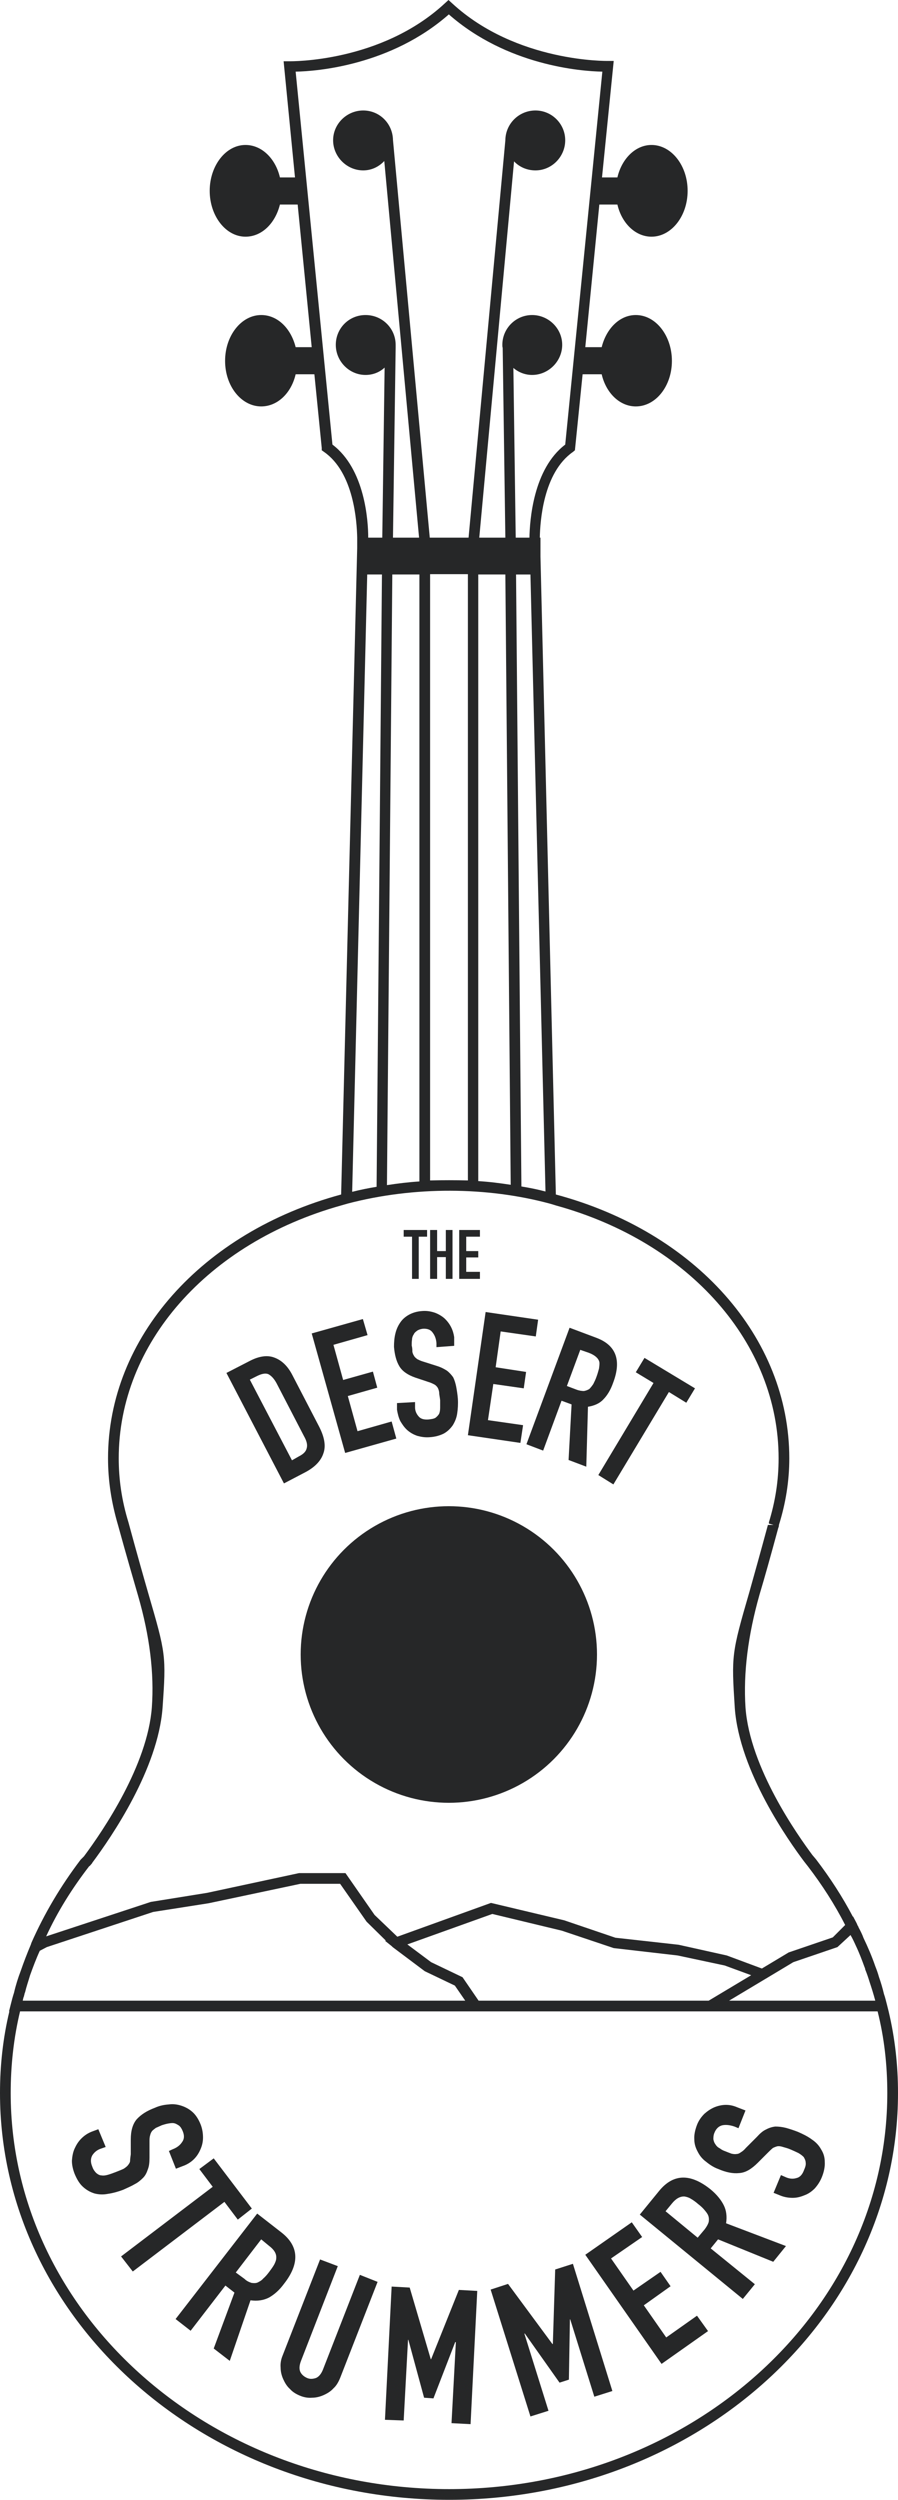 <?xml version="1.0" encoding="UTF-8"?><svg id="Layer_1" xmlns="http://www.w3.org/2000/svg" viewBox="0 0 26.85 74.67"><defs><style>.cls-1{fill:#262728;stroke-width:0px;}</style></defs><circle class="cls-1" cx="13.42" cy="49.42" r="4.43"/><path class="cls-1" d="M26.57,60.08h0l-.05-.2c-.03-.11-.05-.21-.09-.32-.04-.17-.09-.34-.15-.51-.03-.11-.07-.22-.11-.32-.1-.29-.22-.57-.35-.84-.04-.11-.09-.21-.15-.32,0-.02-.02-.04-.03-.06-.01-.03-.02-.05-.03-.07l-.1-.19h-.01c-.31-.59-.68-1.16-1.1-1.71l-.11-.13c-.43-.58-1.87-2.6-2-4.41q-.1-1.54.42-3.37c.15-.5.33-1.14.56-1.99.01-.02.02-.05.02-.09.2-.64.31-1.3.31-1.99,0-3.61-2.8-6.76-6.98-7.88l-.46-19.05v-.57h-.02c.01-.48.1-1.94.99-2.56l.06-.05.23-2.27h0s.57,0,.57,0c0,0,0,0,0,0,.13.56.54.96,1.02.96.6,0,1.08-.61,1.08-1.36s-.48-1.37-1.08-1.37c-.48,0-.88.4-1.02.96,0,0,0,0,0,0h-.49,0s.42-4.26.42-4.26h0s.54,0,.54,0c0,0,0,0,0,0,.13.56.54.96,1.02.96.59,0,1.08-.61,1.08-1.37s-.49-1.37-1.08-1.37c-.48,0-.89.41-1.02.97,0,0,0,0,0,0h-.46,0s.35-3.48.35-3.48h-.18s-2.73.05-4.65-1.72l-.11-.1-.11.1c-1.91,1.77-4.61,1.73-4.64,1.73h-.18s.34,3.47.34,3.47h0s-.45,0-.45,0c0,0,0,0,0,0-.13-.56-.54-.97-1.03-.97-.59,0-1.07.62-1.07,1.37s.48,1.37,1.07,1.37c.49,0,.89-.4,1.03-.96,0,0,0,0,0,0h.53s.42,4.26.42,4.26h0s-.48,0-.48,0c0,0,0,0,0,0-.14-.56-.54-.96-1.03-.96-.59,0-1.08.61-1.08,1.37s.49,1.36,1.08,1.36c.49,0,.9-.4,1.03-.96,0,0,0,0,0,0h.56s.22,2.2.22,2.2v.07s.07.05.07.05c.89.62.98,2.08.99,2.56v.31s-.48,19.31-.48,19.31c-4.17,1.13-6.97,4.28-6.97,7.88,0,.67.1,1.32.3,2,.25.91.45,1.59.6,2.11q.52,1.8.41,3.33c-.13,1.73-1.45,3.67-2.03,4.45l-.1.1h0c-.6.79-1.09,1.62-1.47,2.48h0l-.02.06c-.11.26-.21.52-.3.78-.08.21-.15.43-.2.65-.04.12-.07.24-.1.36l-.05.2h.01c-.19.79-.28,1.61-.28,2.44,0,6.7,6.02,12.15,13.43,12.15s13.42-5.45,13.42-12.15c0-.83-.09-1.64-.28-2.44ZM25.59,58.12c.1.21.18.42.26.64.01.02.02.05.02.07.05.12.09.24.13.37.06.18.12.37.17.56h-4.37l1.37-.82.55-.33,1.32-.45.39-.36c.06.1.11.21.16.32ZM21.18,59.76h-6.87l-.48-.7h0l-.94-.45-.71-.53,2.54-.91,2.08.5,1.55.52,1.91.22,1.41.3.79.29-1.27.76ZM16.31,35.59c-.23-.06-.47-.11-.72-.15,0,0,0,0,0,0l-.16-18.28h.43l.45,18.43ZM9.94,13.28l-1.1-11.14c.64-.01,2.85-.19,4.58-1.71,1.73,1.52,3.94,1.7,4.59,1.71l-1.11,11.14c-.96.73-1.06,2.27-1.07,2.78h-.41l-.07-5.07s0,0,0,0c.15.13.35.21.56.21.49,0,.9-.41.9-.9s-.41-.89-.9-.89-.89.4-.89.89c0,.03,0,.06.01.09,0,0,0,0,0,0h0l.08,5.67h-.78l1.04-11.24c.16.17.39.27.64.27.49,0,.89-.41.89-.9s-.4-.89-.89-.89-.89.39-.9.88h0s0,.01,0,.01l-1.1,11.87h-1.16l-1.1-11.88h0c-.01-.49-.4-.88-.89-.88s-.9.4-.9.89.41.9.9.9c.25,0,.47-.11.63-.28l1.04,11.25h-.78l.08-5.67h0s0,0,0,0c0-.03,0-.06,0-.09,0-.49-.4-.89-.9-.89s-.89.4-.89.89.4.9.89.9c.22,0,.42-.08.57-.22l-.07,5.08h-.42c0-.51-.1-2.05-1.07-2.78ZM15.27,35.39c-.32-.05-.64-.09-.97-.11v-18.12s.81,0,.81,0l.16,18.23ZM13.99,17.16v18.1c-.37-.01-.75-.01-1.13,0h0v-18.11s1.13,0,1.13,0ZM12.54,17.16v18.13h0c-.32.02-.65.06-.97.11l.16-18.24h.81ZM10.98,17.16h.44l-.16,18.29c-.25.04-.49.09-.73.15l.45-18.44ZM2.68,55.74l.07-.08h0s.01-.02.01-.02c.59-.79,1.96-2.8,2.1-4.62.11-1.58.1-1.62-.43-3.44-.15-.52-.34-1.19-.59-2.11-.2-.65-.29-1.28-.29-1.91,0-3.42,2.65-6.43,6.64-7.55l.21-.06c1.99-.52,4.17-.5,6.03,0,.07.02.14.04.2.06,3.99,1.1,6.65,4.12,6.65,7.55,0,.67-.1,1.29-.29,1.91v.04s.14.04.14.04h-.17c-.23.85-.41,1.49-.55,1.99-.54,1.86-.54,1.9-.44,3.48.14,1.9,1.62,3.98,2.07,4.58l.11.14c.43.56.81,1.15,1.12,1.76l-.37.37-1.32.45-.8.48-1.05-.39-1.44-.32-1.89-.21-1.53-.52-2.19-.52-2.8,1.01-.68-.65-.87-1.25h-1.39l-2.75.59-1.68.27-3.13,1.03c.34-.74.78-1.44,1.29-2.1ZM.72,59.62s0-.03.01-.04c0-.02.01-.05.02-.07.04-.17.1-.34.15-.51.09-.25.18-.49.29-.73h0l.21-.11,3.18-1.05,1.66-.26,2.74-.58h1.19l.79,1.13.58.57h-.03s.2.16.2.16l.03.03.96.72.9.43.31.45H.68c.01-.05.02-.1.04-.14ZM13.43,74.35c-7.23,0-13.11-5.3-13.11-11.83,0-.83.09-1.65.28-2.44h25.64c.2.79.29,1.61.29,2.44,0,6.53-5.88,11.83-13.1,11.83Z"/><polygon class="cls-1" points="12.32 38.2 12.52 38.2 12.52 36.94 12.77 36.94 12.77 36.74 12.07 36.74 12.07 36.94 12.32 36.94 12.32 38.2"/><polygon class="cls-1" points="13.07 37.55 13.33 37.55 13.33 38.2 13.53 38.2 13.53 36.74 13.33 36.74 13.33 37.37 13.07 37.37 13.07 36.74 12.86 36.74 12.86 38.2 13.07 38.2 13.07 37.55"/><polygon class="cls-1" points="14.35 37.99 13.94 37.99 13.94 37.56 14.3 37.56 14.3 37.37 13.94 37.37 13.94 36.94 14.35 36.94 14.35 36.74 13.73 36.74 13.73 38.2 14.35 38.2 14.35 37.99"/><path class="cls-1" d="M4.03,65.24c.1-.05.18-.12.25-.19s.11-.16.14-.25c.04-.1.05-.21.05-.35v-.47c0-.08,0-.14.02-.2.01-.05.03-.09.06-.13.03-.03.07-.06.11-.09.05-.02.11-.05.18-.08.06-.02.13-.04.19-.05s.12-.02.17-.01c.06.01.1.04.15.07.05.04.08.09.11.16.06.14.05.25-.02.34-.06.09-.15.16-.28.21l-.11.05.21.53.26-.1c.21-.09.37-.24.47-.47.05-.11.08-.23.08-.36,0-.13-.02-.26-.07-.39-.06-.15-.14-.28-.24-.37-.1-.09-.21-.15-.33-.19s-.25-.06-.39-.04c-.14.01-.28.04-.41.1-.24.09-.41.2-.54.34-.12.14-.18.34-.18.61v.44c-.01.08-.02.14-.02.19,0,.05-.03.09-.06.13-.03.04-.07.07-.13.11-.06.03-.14.06-.24.1-.08.03-.16.06-.23.08-.07.02-.13.03-.19.02-.06,0-.11-.03-.16-.07-.04-.04-.09-.1-.12-.19-.06-.14-.05-.25,0-.34.06-.09.13-.15.23-.19l.17-.06-.22-.53-.19.07c-.13.05-.23.12-.32.21-.09.09-.15.19-.2.3-.05.11-.07.23-.08.36,0,.13.03.26.08.39.07.17.15.3.25.39.11.1.22.16.35.2.12.03.25.04.4.01.14-.02.29-.06.45-.12.13-.06.25-.11.35-.17Z"/><polygon class="cls-1" points="7.11 66.3 7.53 65.97 6.39 64.47 5.96 64.79 6.36 65.32 3.62 67.4 3.97 67.85 6.71 65.77 7.11 66.3"/><path class="cls-1" d="M8.41,66.68l-.72-.56-2.44,3.15.45.35,1.04-1.35.27.21-.62,1.67.48.37.62-1.81c.21.03.39,0,.55-.08.16-.09.31-.22.45-.41.48-.61.45-1.13-.08-1.54ZM8.2,67.64c-.04.07-.09.14-.15.22-.06.08-.12.15-.18.2-.05.06-.11.09-.17.12-.05.02-.11.02-.18.01-.06-.02-.14-.05-.21-.12l-.26-.19.76-.99.23.19c.16.12.23.24.22.37,0,.06-.03.13-.06.19Z"/><path class="cls-1" d="M9.66,70.77c-.05.13-.12.22-.21.26-.09.03-.18.04-.27,0-.09-.04-.16-.1-.2-.18-.04-.09-.03-.2.02-.33l1.1-2.83-.53-.2-1.12,2.87c-.05.12-.07.24-.06.36,0,.12.03.24.08.35.05.11.11.21.2.29.08.09.18.15.3.2.12.05.24.07.36.06.12,0,.24-.03.35-.08.11-.05.21-.11.29-.2.09-.08.15-.19.2-.31l1.12-2.87-.53-.21-1.1,2.82Z"/><polygon class="cls-1" points="12.89 70.47 12.88 70.47 12.25 68.33 11.71 68.3 11.51 72.28 12.07 72.3 12.2 69.89 12.21 69.89 12.68 71.62 12.96 71.64 13.61 69.96 13.63 69.96 13.5 72.38 14.07 72.41 14.27 68.43 13.72 68.4 12.89 70.47"/><polygon class="cls-1" points="16.6 67.79 16.53 70.01 16.52 70.02 15.19 68.22 14.67 68.39 15.86 72.18 16.4 72.01 15.68 69.71 15.69 69.7 16.73 71.17 17.01 71.08 17.04 69.28 17.05 69.28 17.77 71.59 18.31 71.42 17.13 67.62 16.6 67.79"/><polygon class="cls-1" points="19.92 69.82 19.25 68.86 20.05 68.29 19.75 67.86 18.94 68.42 18.27 67.46 19.2 66.82 18.89 66.38 17.5 67.35 19.78 70.61 21.17 69.63 20.84 69.17 19.92 69.82"/><path class="cls-1" d="M21.64,65.87c-.08-.16-.21-.32-.39-.47-.61-.49-1.12-.47-1.54.04l-.58.71,3.08,2.52.36-.44-1.32-1.07.22-.27,1.65.67.38-.47-1.79-.68c.03-.2.01-.38-.07-.54ZM21.07,66.59l-.21.25-.96-.79.19-.23c.12-.15.25-.22.38-.21.06.01.13.03.19.07.07.04.14.09.22.16.08.06.14.12.19.18.05.06.09.11.11.17.02.06.02.12.01.18-.02.07-.06.14-.12.22Z"/><path class="cls-1" d="M24.28,63.91c-.12-.09-.26-.16-.42-.23-.13-.05-.25-.09-.36-.12-.12-.03-.22-.04-.32-.04-.09.01-.19.04-.28.09-.09.04-.18.12-.27.22l-.33.33c-.05.06-.1.1-.15.13-.04.03-.08.05-.13.05-.05.01-.1,0-.15-.01-.05-.02-.11-.04-.18-.07-.06-.02-.12-.05-.17-.09-.06-.03-.1-.07-.13-.12-.03-.04-.05-.09-.06-.15,0-.05,0-.12.03-.19.05-.13.14-.21.25-.23.11-.02.23,0,.35.04l.12.05.21-.53-.26-.1c-.21-.09-.43-.09-.66,0-.12.05-.22.12-.31.2-.09.09-.17.2-.22.33-.06.16-.09.3-.08.44,0,.13.04.25.1.36.06.12.14.22.25.3.11.09.23.17.37.22.23.1.44.14.62.12.19-.01.37-.12.56-.31l.31-.31s.1-.1.14-.13c.04-.02.09-.04.13-.05.05-.01.11,0,.17.02.07.02.15.04.24.08.09.04.16.07.22.1.07.04.12.08.16.12.03.05.06.11.06.17.01.06-.01.13-.05.22-.05.14-.13.22-.23.24-.1.03-.2.02-.3-.02l-.16-.07-.22.53.2.08c.12.05.25.07.37.07.13,0,.24-.03.36-.08.11-.04.21-.11.3-.2.09-.1.16-.21.21-.33.07-.17.1-.33.09-.47,0-.14-.04-.26-.11-.37-.06-.11-.15-.21-.27-.29Z"/><path class="cls-1" d="M9.14,43.97c.28-.15.46-.34.53-.56.08-.22.03-.49-.13-.8l-.8-1.54c-.14-.27-.32-.44-.54-.52-.21-.08-.46-.04-.73.1l-.7.36,1.72,3.3.65-.34ZM7.69,41.1c.14-.07.26-.09.34-.05.09.05.17.14.24.27l.82,1.58c.08.14.11.26.08.36-.02.09-.09.17-.23.24l-.21.12-1.26-2.41.22-.11Z"/><polygon class="cls-1" points="11.85 42.97 11.71 42.46 10.69 42.75 10.4 41.7 11.28 41.45 11.15 40.97 10.26 41.22 9.97 40.17 10.99 39.88 10.85 39.4 9.32 39.83 10.32 43.4 11.85 42.97"/><path class="cls-1" d="M12.42,41.15l.39.13c.07.02.13.05.17.07s.07.05.1.09c.02.03.04.08.05.14,0,.07.02.15.03.24v.23c0,.07-.01.13-.03.18-.03.05-.07.09-.11.12-.05.03-.12.04-.21.05-.14.01-.24-.02-.3-.1-.06-.07-.1-.16-.1-.26v-.16s-.54.03-.54.03v.2c.02.12.05.24.1.34.06.1.12.19.21.27.08.07.18.13.3.17.11.03.23.05.36.04.17-.01.31-.05.43-.11.11-.06.2-.15.27-.25.06-.1.11-.21.13-.35.02-.13.03-.28.02-.44-.01-.13-.03-.25-.05-.36-.02-.1-.05-.2-.09-.28-.05-.07-.11-.14-.19-.2-.08-.05-.17-.1-.3-.14l-.41-.13c-.07-.02-.13-.05-.17-.07-.04-.03-.08-.06-.1-.1-.02-.03-.04-.07-.05-.12,0-.05,0-.11-.02-.19,0-.06,0-.12.01-.18,0-.05.02-.11.05-.15.02-.05.06-.08.1-.11.04-.03.1-.05.17-.06.14-.01.24.03.3.12.06.08.1.18.11.31v.12l.53-.04v-.26c-.03-.21-.12-.4-.29-.56-.08-.07-.18-.13-.29-.17-.12-.04-.24-.06-.37-.05-.16.01-.29.05-.4.11-.11.06-.2.14-.26.23-.07.1-.12.21-.15.34-.03.12-.04.26-.04.39.02.24.07.43.16.58.09.15.25.26.48.34Z"/><polygon class="cls-1" points="15.56 43.1 15.64 42.57 14.59 42.42 14.75 41.34 15.66 41.47 15.73 40.98 14.82 40.84 14.97 39.77 16.02 39.92 16.09 39.42 14.52 39.19 13.99 42.87 15.56 43.1"/><path class="cls-1" d="M16.24,43.33l.55-1.49.3.11-.09,1.66.53.2.05-1.79c.19-.03.35-.1.46-.22.12-.12.22-.29.29-.49.26-.68.09-1.13-.5-1.35l-.8-.3-1.29,3.48.5.19ZM17.35,40.32l.26.09c.18.07.28.16.31.27.01.06,0,.12-.01.2-.02.07-.04.15-.07.23-.03.09-.07.17-.1.23-.04.06-.08.11-.12.15-.05.03-.1.05-.16.06-.06,0-.14-.01-.22-.04l-.29-.11.4-1.08Z"/><polygon class="cls-1" points="17.89 44.06 18.34 44.34 20 41.58 20.52 41.9 20.78 41.47 19.27 40.56 19.01 40.99 19.54 41.31 17.89 44.06"/></svg>